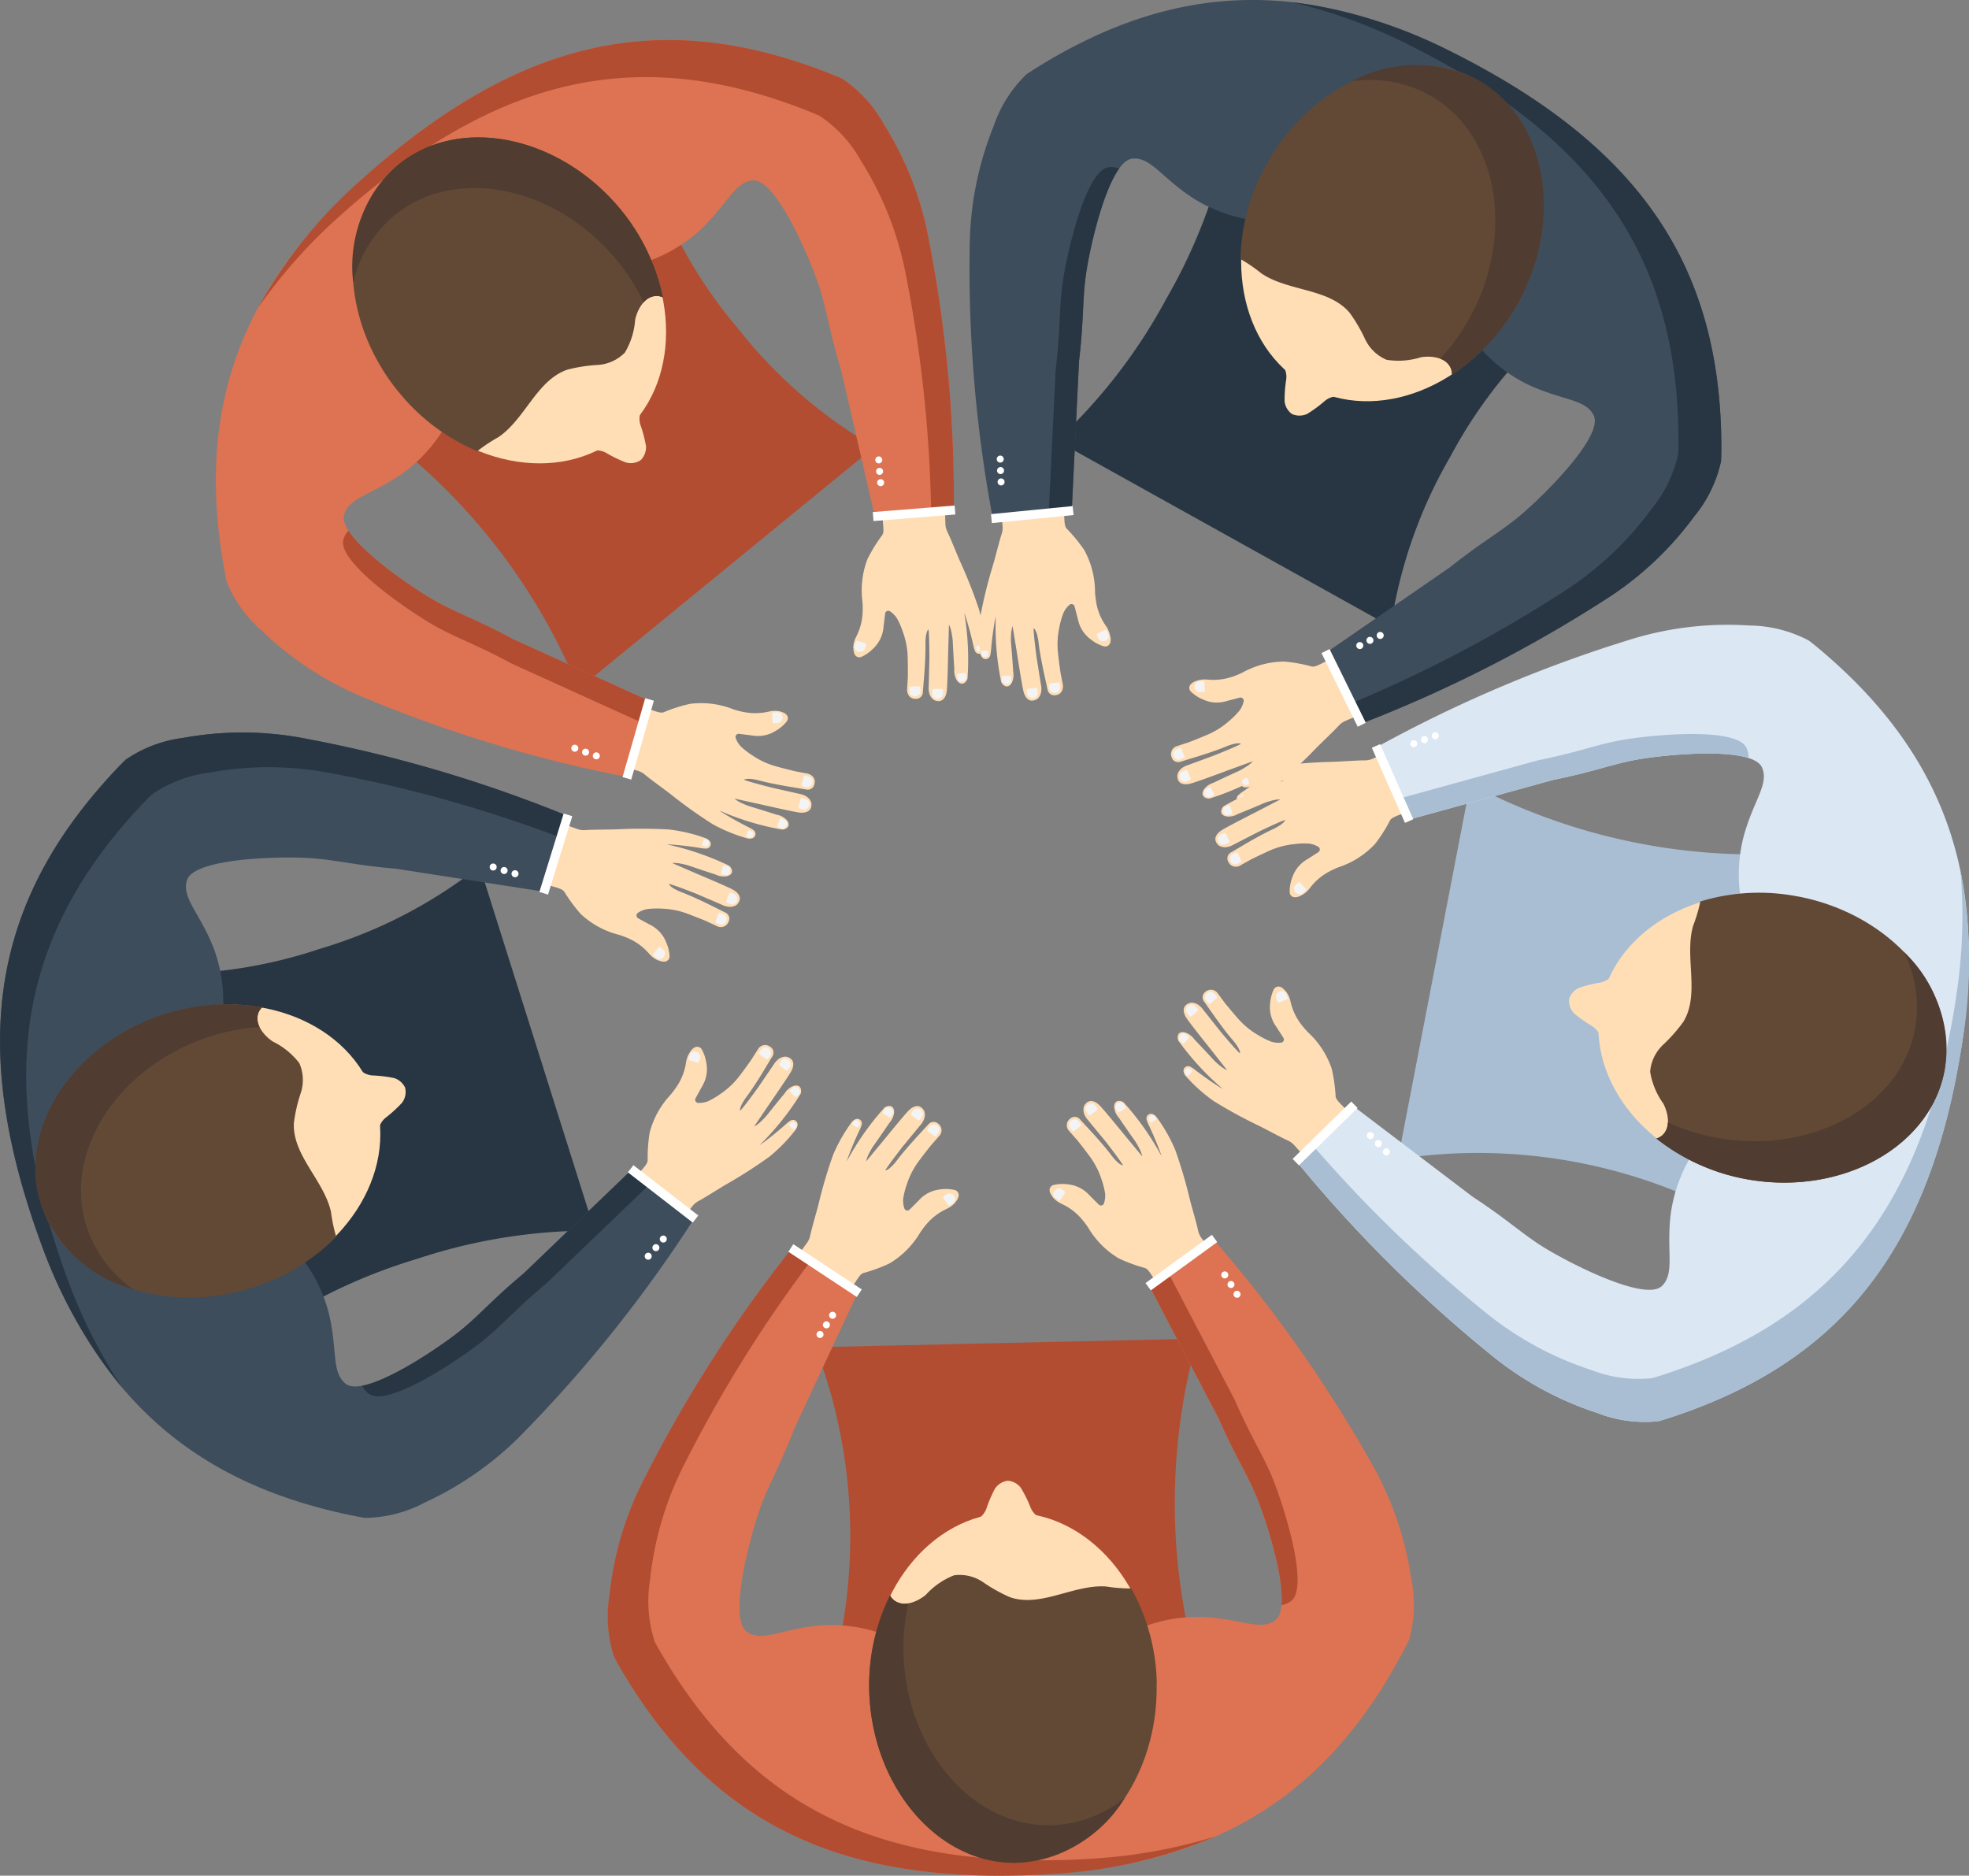 <svg id="Group_10326" data-name="Group 10326" xmlns="http://www.w3.org/2000/svg" xmlns:xlink="http://www.w3.org/1999/xlink" width="98.44" height="93.779" viewBox="0 0 98.44 93.779">
  <rect x="0" y="0" width="98.44" height="93.779" fill="#808080" stroke="none"/>
  <defs>
    <clipPath id="clip-path">
      <rect id="Rectangle_5516" data-name="Rectangle 5516" width="98.44" height="93.779" fill="none"/>
    </clipPath>
  </defs>
  <g id="Group_10325" data-name="Group 10325" clip-path="url(#clip-path)">
    <path id="Path_34003" data-name="Path 34003" d="M401.355,48.495l16.7,9.294a23.857,23.857,0,0,0-5.66,7.011,23.855,23.855,0,0,0-2.977,8.5l-16.7-9.294A27.471,27.471,0,0,0,398.2,56.9a27.47,27.47,0,0,0,3.158-8.4" transform="translate(-339.885 -41.971)" fill="#273642"/>
    <path id="Path_34004" data-name="Path 34004" d="M131.473,76.035l14.792-12.1a23.854,23.854,0,0,0,4.432,7.845,23.852,23.852,0,0,0,6.809,5.9l-14.792,12.1a30.353,30.353,0,0,0-11.241-13.746" transform="translate(-113.785 -55.336)" fill="#b24d32"/>
    <path id="Path_34005" data-name="Path 34005" d="M58.1,345.475l-5.75-18.223a23.857,23.857,0,0,0,8.929-1.208,23.853,23.853,0,0,0,8.005-4.136l5.75,18.223a27.468,27.468,0,0,0-8.867,1.406,27.467,27.467,0,0,0-8.067,3.938" transform="translate(-45.304 -278.601)" fill="#273642"/>
    <path id="Path_34006" data-name="Path 34006" d="M540.552,294.63l-3.616,18.763a26.444,26.444,0,0,0-17.436-3.361l3.616-18.763a30.352,30.352,0,0,0,17.436,3.361" transform="translate(-449.609 -252.083)" fill="#a9bed3"/>
    <path id="Path_34007" data-name="Path 34007" d="M322.523,515.229l-19.1.428a26.442,26.442,0,0,0-.4-17.752l19.1-.428a30.351,30.351,0,0,0,.4,17.753" transform="translate(-262.255 -430.549)" fill="#b24d32"/>
    <path id="Path_34008" data-name="Path 34008" d="M390.127,413.911a1.231,1.231,0,0,0,.436.345l.072.035a2.893,2.893,0,0,1,.931.706l.008.01a4.226,4.226,0,0,1,.342.448,4.37,4.37,0,0,0,1.53,1.54,7.841,7.841,0,0,0,1.253.466c.135.03.215.089.451.466l.188.274,2.682-1.595-.195-.294-.245-.335a.976.976,0,0,1-.167-.375c-.08-.382-.3-1.114-.412-1.556a23.916,23.916,0,0,0-.731-2.476,8.1,8.1,0,0,0-.945-1.655.485.485,0,0,0-.19-.135h0a.229.229,0,0,0-.3.256.425.425,0,0,0,.015.059,1.6,1.6,0,0,0,.065.17,16.276,16.276,0,0,1,.679,1.627l-.069-.118a13.808,13.808,0,0,0-1.827-2.57.4.4,0,0,0-.206-.079c-.114-.009-.267.03-.274.3a.9.9,0,0,0,.231.535l.034.047c.084.124.422.622.741,1.069a2.672,2.672,0,0,1,.212.352,1.676,1.676,0,0,1,.186.471l-.867-1.046s-1.088-1.34-1.276-1.514c0,0-.45-.48-.752.014,0,0-.188.322.2.751l.864,1.05s.737.942.87,1.191c0,0-.189.022-.608-.535-.321-.427-.911-1.075-.911-1.075l-.63-.685a.34.34,0,0,0-.5-.036.41.41,0,0,0-.053.605l.414.468s.331.413.622.807a3.993,3.993,0,0,1,.588,1.148,3.794,3.794,0,0,1,.184.724,1.215,1.215,0,0,1-.067.5.16.16,0,0,1-.256.039l-.472-.473a1.644,1.644,0,0,0-1.062-.535,1.94,1.94,0,0,0-.731.032.272.272,0,0,0-.14.1c-.063.084-.1.239.1.488" transform="translate(-337.515 -354.082)" fill="#ffdeb6"/>
    <path id="Path_34009" data-name="Path 34009" d="M427.182,414.683l-.223.13a.039.039,0,0,1-.054-.015l-.068-.123a.154.154,0,0,1,.064-.187.183.183,0,0,1,.2-.005.306.306,0,0,1,.076.108l.023.039a.039.039,0,0,1-.014.054" transform="translate(-369.404 -358.697)" fill="#f4f4f4"/>
    <path id="Path_34010" data-name="Path 34010" d="M414.958,410l-.3.177a.053.053,0,0,1-.074-.02l-.094-.168a.211.211,0,0,1,.088-.256.25.25,0,0,1,.267-.008.417.417,0,0,1,.1.148l.031.053a.054.054,0,0,1-.019.074" transform="translate(-358.712 -354.57)" fill="#f4f4f4"/>
    <path id="Path_34011" data-name="Path 34011" d="M403.965,410.434l-.33.246a.063.063,0,0,1-.089-.014l-.131-.183a.246.246,0,0,1,.068-.309.293.293,0,0,1,.309-.045.489.489,0,0,1,.141.158l.043.058a.063.063,0,0,1-.013.088" transform="translate(-349.119 -354.93)" fill="#f4f4f4"/>
    <path id="Path_34012" data-name="Path 34012" d="M397.83,416.309l-.334.25a.064.064,0,0,1-.09-.014l-.133-.185a.249.249,0,0,1,.069-.313.3.3,0,0,1,.313-.045.5.5,0,0,1,.142.16l.044.058a.064.064,0,0,1-.013.089" transform="translate(-343.803 -360.01)" fill="#f4f4f4"/>
    <path id="Path_34013" data-name="Path 34013" d="M391.985,441.851l-.235.344a.063.063,0,0,1-.089.016l-.186-.133a.249.249,0,0,1-.036-.318.3.3,0,0,1,.282-.144.5.5,0,0,1,.186.106l.06.041a.063.063,0,0,1,.017.089" transform="translate(-338.744 -382.202)" fill="#f4f4f4"/>
    <path id="Path_34014" data-name="Path 34014" d="M358.383,523.657l-.022-.006.008-.008.015.014" transform="translate(-310.149 -453.195)" fill="#3e3c3b"/>
    <path id="Path_34015" data-name="Path 34015" d="M266.122,478.421a16.428,16.428,0,0,0-1.84-5.487,67.513,67.513,0,0,0-7.919-11.3c-1.132.025-3.319,2.211-3.319,2.211l3.46,6.617c.789,1.805,1.3,2.557,1.815,3.728.534,1.225,1.985,5.641,1,6.352-.751.539-1.764-.1-3.643-.175a7.607,7.607,0,0,0-4.315,1.191,2.252,2.252,0,0,0-1.026,1.54c-1.024,6.156-3.812,3.569-4.084,3.3-.259.281-2.929,2.991-4.227-3.114a2.252,2.252,0,0,0-1.094-1.493,7.608,7.608,0,0,0-4.364-1c-1.873.163-2.857.843-3.631.338-1.021-.666.231-5.142.71-6.39.458-1.192.939-1.967,1.646-3.806l3.16-6.766s-2.283-2.086-3.414-2.06a67.515,67.515,0,0,0-7.4,11.647,16.427,16.427,0,0,0-1.592,5.564,6.505,6.505,0,0,0,.242,3.063s.126.245.377.668c4.154,7.025,9.825,10.039,17.984,10.243q.857.021,1.762,0t1.761-.077c8.141-.57,13.672-3.835,17.507-11.038.232-.435.347-.685.347-.685a6.505,6.505,0,0,0,.1-3.071" transform="translate(-195.572 -399.525)" fill="#dd7352"/>
    <path id="Path_34016" data-name="Path 34016" d="M434.263,488.67a1.1,1.1,0,0,1-.467.193c.146-1.516-.887-4.6-1.319-5.587-.51-1.171-1.026-1.923-1.815-3.728l-3.46-6.617s.365-.365.874-.8l3.376,6.458c.789,1.805,1.3,2.558,1.815,3.728.534,1.225,1.985,5.641,1,6.352" transform="translate(-369.729 -408.614)" fill="#b24d32"/>
    <path id="Path_34017" data-name="Path 34017" d="M256.375,494.4a24.134,24.134,0,0,1-8.212,1.89q-.785.055-1.613.074l-.147,0q-.905.024-1.762,0c-8.159-.2-13.83-3.218-17.984-10.243-.251-.424-.377-.668-.377-.668a6.5,6.5,0,0,1-.242-3.063,16.426,16.426,0,0,1,1.592-5.564,67.513,67.513,0,0,1,7.4-11.647,2.515,2.515,0,0,1,1.14.38,67.075,67.075,0,0,0-6.511,10.5,16.426,16.426,0,0,0-1.592,5.564,6.505,6.505,0,0,0,.242,3.063s.126.245.377.668c4.154,7.025,9.825,10.039,17.984,10.243q.857.021,1.762,0l.147,0q.828-.018,1.613-.074a26.358,26.358,0,0,0,6.178-1.118" transform="translate(-195.572 -402.598)" fill="#b24d32"/>
    <path id="Path_34018" data-name="Path 34018" d="M337.563,570.678c.108,4.8-3.005,8.765-6.952,8.854s-7.235-3.732-7.342-8.534,3.005-8.766,6.953-8.854,7.234,3.732,7.342,8.534" transform="translate(-279.776 -486.516)" fill="#ffdeb6"/>
    <path id="Path_34019" data-name="Path 34019" d="M337.383,590.63c.108,4.812-3.029,8.882-6.985,8.971s-7.272-3.837-7.38-8.649a10.2,10.2,0,0,1,1.038-4.716.93.93,0,0,0,.2.239c.456.36,1.138.1,1.587-.267a3.747,3.747,0,0,1,1.417-.98,2.08,2.08,0,0,1,1.455.349,7.88,7.88,0,0,0,1.335.746c1.539.533,3.171-.64,4.8-.536a7.982,7.982,0,0,0,1.235.1l.029,0a10.063,10.063,0,0,1,1.277,4.748" transform="translate(-279.559 -506.469)" fill="#614935"/>
    <path id="Path_34020" data-name="Path 34020" d="M335.792,603.039a6.735,6.735,0,0,1-5.4,3.243c-3.956.089-7.272-3.837-7.38-8.649a10.2,10.2,0,0,1,1.038-4.716.933.933,0,0,0,.2.239.884.884,0,0,0,.718.156,10.2,10.2,0,0,0-.242,2.445c.108,4.812,3.424,8.738,7.38,8.649a6.165,6.165,0,0,0,3.685-1.367" transform="translate(-279.558 -513.149)" fill="#503c31"/>
    <path id="Path_34021" data-name="Path 34021" d="M364.793,552.2a1.009,1.009,0,0,1-.763-.6,6.56,6.56,0,0,0-.486-.989.894.894,0,0,0-.649-.36v0h-.023a.922.922,0,0,0-.623.389,6.516,6.516,0,0,0-.433,1.009,1.008,1.008,0,0,1-.735.634l1.856-.044c.628-.014,1.256-.028,1.856-.039" transform="translate(-312.503 -476.218)" fill="#ffdeb6"/>
    <path id="Path_34022" data-name="Path 34022" d="M304.5,415.782a1.231,1.231,0,0,1-.436.345l-.072.035a2.893,2.893,0,0,0-.931.706l-.008.01a4.23,4.23,0,0,0-.342.448,4.371,4.371,0,0,1-1.53,1.54,7.854,7.854,0,0,1-1.253.466c-.135.03-.215.089-.451.466l-.187.274-2.682-1.594.195-.294.245-.335a.977.977,0,0,0,.167-.375c.08-.382.3-1.114.412-1.556a23.915,23.915,0,0,1,.731-2.476,8.1,8.1,0,0,1,.945-1.655.486.486,0,0,1,.19-.135h0a.229.229,0,0,1,.3.256.423.423,0,0,1-.015.059,1.6,1.6,0,0,1-.065.17,16.282,16.282,0,0,0-.679,1.627l.07-.118a13.8,13.8,0,0,1,1.827-2.57.4.4,0,0,1,.206-.079c.114-.009.267.03.274.3a.9.9,0,0,1-.231.535c-.012.015-.023.031-.034.047-.084.124-.422.622-.741,1.069a2.667,2.667,0,0,0-.212.351,1.677,1.677,0,0,0-.186.471l.867-1.046s1.088-1.34,1.276-1.514c0,0,.45-.48.752.014,0,0,.188.322-.2.751l-.864,1.05s-.737.942-.87,1.191c0,0,.189.022.608-.535.321-.427.911-1.075.911-1.075l.63-.685a.34.34,0,0,1,.5-.036.41.41,0,0,1,.053.605l-.414.468s-.331.413-.622.807a3.994,3.994,0,0,0-.588,1.148,3.79,3.79,0,0,0-.184.724,1.215,1.215,0,0,0,.067.5.16.16,0,0,0,.255.039l.472-.473a1.644,1.644,0,0,1,1.062-.535,1.94,1.94,0,0,1,.731.032.272.272,0,0,1,.14.1c.063.084.1.239-.1.488" transform="translate(-256.708 -355.701)" fill="#ffdeb6"/>
    <rect id="Rectangle_5506" data-name="Rectangle 5506" width="0.451" height="4.103" transform="matrix(0.551, -0.834, 0.834, 0.551, 39.414, 62.583)" fill="#fff"/>
    <rect id="Rectangle_5507" data-name="Rectangle 5507" width="4.103" height="0.451" transform="matrix(0.809, -0.588, 0.588, 0.809, 57.27, 64.149)" fill="#fff"/>
    <path id="Path_34023" data-name="Path 34023" d="M308.294,487.5a.175.175,0,1,1-.2.145.175.175,0,0,1,.2-.145" transform="translate(-266.643 -421.914)" fill="#fff"/>
    <path id="Path_34024" data-name="Path 34024" d="M306.015,491.058a.175.175,0,1,1-.2.145.175.175,0,0,1,.2-.145" transform="translate(-264.671 -424.992)" fill="#fff"/>
    <path id="Path_34025" data-name="Path 34025" d="M303.631,494.6a.175.175,0,1,1-.2.145.175.175,0,0,1,.2-.145" transform="translate(-262.607 -428.055)" fill="#fff"/>
    <path id="Path_34026" data-name="Path 34026" d="M453.872,472.6a.175.175,0,1,1,.05.242.175.175,0,0,1-.05-.242" transform="translate(-392.786 -408.954)" fill="#fff"/>
    <path id="Path_34027" data-name="Path 34027" d="M456.182,476.141a.175.175,0,1,1,.05.242.175.175,0,0,1-.05-.242" transform="translate(-394.786 -412.016)" fill="#fff"/>
    <path id="Path_34028" data-name="Path 34028" d="M458.433,479.767a.175.175,0,1,1,.05.242.175.175,0,0,1-.05-.242" transform="translate(-396.734 -415.154)" fill="#fff"/>
    <path id="Path_34029" data-name="Path 34029" d="M316.759,416.554l.223.13a.039.039,0,0,0,.054-.015l.068-.123a.154.154,0,0,0-.065-.187.183.183,0,0,0-.2-.006.306.306,0,0,0-.076.108l-.023.039a.039.039,0,0,0,.014.054" transform="translate(-274.127 -360.316)" fill="#f4f4f4"/>
    <path id="Path_34030" data-name="Path 34030" d="M328.1,411.869l.3.177a.053.053,0,0,0,.074-.02l.094-.168a.211.211,0,0,0-.088-.256.25.25,0,0,0-.267-.008.416.416,0,0,0-.1.148l-.031.053a.054.054,0,0,0,.019.074" transform="translate(-283.937 -356.19)" fill="#f4f4f4"/>
    <path id="Path_34031" data-name="Path 34031" d="M338.516,412.305l.33.246a.063.063,0,0,0,.089-.014l.131-.183a.246.246,0,0,0-.068-.309.293.293,0,0,0-.309-.045.49.49,0,0,0-.141.158l-.043.058a.063.063,0,0,0,.012.088" transform="translate(-292.952 -356.549)" fill="#f4f4f4"/>
    <path id="Path_34032" data-name="Path 34032" d="M344.6,418.18l.334.25a.064.064,0,0,0,.09-.014l.133-.185a.249.249,0,0,0-.069-.313.3.3,0,0,0-.313-.045.5.5,0,0,0-.142.16l-.044.058a.063.063,0,0,0,.013.089" transform="translate(-298.218 -361.63)" fill="#f4f4f4"/>
    <path id="Path_34033" data-name="Path 34033" d="M350.533,443.721l.235.344a.064.064,0,0,0,.089.016l.186-.133a.249.249,0,0,0,.035-.318.3.3,0,0,0-.282-.144.5.5,0,0,0-.186.106l-.06.041a.064.064,0,0,0-.017.089" transform="translate(-303.365 -383.82)" fill="#f4f4f4"/>
    <path id="Path_34034" data-name="Path 34034" d="M239.335,261.519a1.23,1.23,0,0,0-.556,0l-.078.017a2.894,2.894,0,0,1-1.168.016l-.013,0a4.216,4.216,0,0,1-.545-.143,4.373,4.373,0,0,0-2.154-.272,7.857,7.857,0,0,0-1.275.4c-.125.059-.224.062-.643-.09l-.316-.1-1.133,2.908.335.112.4.113a.977.977,0,0,1,.363.193c.3.252.922.693,1.282.973a23.932,23.932,0,0,0,2.1,1.5,8.1,8.1,0,0,0,1.763.723.489.489,0,0,0,.233-.011h0a.229.229,0,0,0,.081-.388.449.449,0,0,0-.048-.037,1.584,1.584,0,0,0-.156-.094,16.255,16.255,0,0,1-1.536-.864l.127.05a13.8,13.8,0,0,0,3.021.9.4.4,0,0,0,.211-.064c.095-.063.192-.188.032-.4a.9.9,0,0,0-.512-.279l-.056-.017c-.143-.046-.716-.23-1.242-.387a2.652,2.652,0,0,1-.383-.146,1.675,1.675,0,0,1-.437-.257l1.327.291s1.682.386,1.937.408c0,0,.65.1.584-.474,0,0-.05-.37-.622-.467l-1.327-.3s-1.16-.288-1.419-.4c0,0,.135-.134.808.048.516.139,1.38.286,1.38.286l.918.152a.34.34,0,0,0,.42-.282s.116-.364-.331-.509l-.614-.114s-.515-.122-.986-.253a3.993,3.993,0,0,1-1.17-.543,3.794,3.794,0,0,1-.591-.458,1.213,1.213,0,0,1-.255-.434.16.16,0,0,1,.178-.188l.663.082a1.643,1.643,0,0,0,1.166-.233,1.94,1.94,0,0,0,.557-.475.272.272,0,0,0,.051-.162c0-.1-.067-.25-.376-.326" transform="translate(-200.317 -225.948)" fill="#ffdeb6"/>
    <path id="Path_34035" data-name="Path 34035" d="M277.332,308.85l.1-.239a.039.039,0,0,1,.052-.022l.13.055a.154.154,0,0,1,.064.187.184.184,0,0,1-.151.125.306.306,0,0,1-.127-.039l-.042-.017a.039.039,0,0,1-.022-.051" transform="translate(-240.019 -267.071)" fill="#f4f4f4"/>
    <path id="Path_34036" data-name="Path 34036" d="M288.852,304.487l.131-.327a.054.054,0,0,1,.071-.029l.177.075a.211.211,0,0,1,.088.256.251.251,0,0,1-.206.171.419.419,0,0,1-.173-.053l-.057-.023a.054.054,0,0,1-.03-.07" transform="translate(-249.988 -263.212)" fill="#f4f4f4"/>
    <path id="Path_34037" data-name="Path 34037" d="M296.717,297.1l.108-.4a.063.063,0,0,1,.078-.044l.216.064a.246.246,0,0,1,.136.285.293.293,0,0,1-.216.226.489.489,0,0,1-.208-.038l-.07-.019a.063.063,0,0,1-.044-.077" transform="translate(-256.796 -256.75)" fill="#f4f4f4"/>
    <path id="Path_34038" data-name="Path 34038" d="M297.879,288.669l.109-.4a.063.063,0,0,1,.079-.044l.219.064a.249.249,0,0,1,.138.289.3.3,0,0,1-.219.229.5.5,0,0,1-.211-.039l-.071-.019a.063.063,0,0,1-.045-.078" transform="translate(-257.803 -249.444)" fill="#f4f4f4"/>
    <path id="Path_34039" data-name="Path 34039" d="M286.994,265.159l-.026-.416a.063.063,0,0,1,.061-.067l.228-.01a.249.249,0,0,1,.224.229.3.3,0,0,1-.134.287.494.494,0,0,1-.212.031l-.073,0a.063.063,0,0,1-.068-.059" transform="translate(-248.361 -229.059)" fill="#f4f4f4"/>
    <path id="Path_34040" data-name="Path 34040" d="M267.024,182.025l.021-.009v.011l-.02,0" transform="translate(-231.1 -157.529)" fill="#3e3c3b"/>
    <path id="Path_34041" data-name="Path 34041" d="M82.565,44.461a16.425,16.425,0,0,0,4.827,3.192,67.509,67.509,0,0,0,13.2,4.034c.876-.717,1.254-3.786,1.254-3.786l-6.8-3.085c-1.733-.937-2.6-1.213-3.725-1.821-1.175-.637-5.037-3.223-4.695-4.393.26-.887,1.45-1.01,2.978-2.1a7.608,7.608,0,0,0,2.668-3.6,2.252,2.252,0,0,0-.14-1.845c-2.983-5.482.807-5.159,1.187-5.114h0c.031-.381.467-4.16,5.248-.148a2.252,2.252,0,0,0,1.781.5,7.608,7.608,0,0,0,4.053-1.9c1.376-1.281,1.733-2.423,2.654-2.5,1.214-.1,2.983,4.195,3.374,5.473.373,1.221.471,2.128,1.045,4.012l1.674,7.277s3.083.239,3.959-.478a67.52,67.52,0,0,0-1.334-13.737,16.426,16.426,0,0,0-2.17-5.365,6.505,6.505,0,0,0-2.076-2.265s-.25-.115-.709-.294c-7.6-2.98-13.923-1.863-20.478,3q-.688.511-1.388,1.086t-1.34,1.144c-6.065,5.461-8.415,11.438-7,19.476.085.485.148.753.148.753a6.505,6.505,0,0,0,1.808,2.484" transform="translate(-69.421 -12.874)" fill="#dd7352"/>
    <path id="Path_34042" data-name="Path 34042" d="M127.506,197.635a1.1,1.1,0,0,1,.25-.44c.819,1.285,3.528,3.076,4.478,3.591,1.123.608,1.992.884,3.725,1.821l6.8,3.085s-.063.512-.2,1.167l-6.636-3.011c-1.733-.937-2.6-1.213-3.725-1.821-1.175-.637-5.037-3.224-4.695-4.393" transform="translate(-110.334 -170.666)" fill="#b24d32"/>
    <path id="Path_34043" data-name="Path 34043" d="M95.765,28.291a24.136,24.136,0,0,1,5.308-6.545q.585-.527,1.226-1.052l.114-.093q.7-.576,1.388-1.086c6.556-4.861,12.881-5.977,20.478-3,.459.18.709.294.709.294a6.505,6.505,0,0,1,2.076,2.265,16.426,16.426,0,0,1,2.17,5.365,67.515,67.515,0,0,1,1.334,13.737,2.518,2.518,0,0,1-1.132.4,67.085,67.085,0,0,0-1.33-12.279,16.433,16.433,0,0,0-2.17-5.365,6.505,6.505,0,0,0-2.076-2.265s-.25-.115-.709-.294c-7.6-2.98-13.923-1.863-20.478,3q-.688.511-1.388,1.086l-.114.093q-.641.524-1.226,1.052a26.356,26.356,0,0,0-4.18,4.684" transform="translate(-82.881 -12.874)" fill="#b24d32"/>
    <path id="Path_34044" data-name="Path 34044" d="M133.758,64.235c-3.04-3.718-3.027-8.758.029-11.257s8-1.512,11.039,2.206,3.027,8.758-.029,11.257-8,1.512-11.039-2.206" transform="translate(-113.797 -44.655)" fill="#ffdeb6"/>
    <path id="Path_34045" data-name="Path 34045" d="M133.366,63.791c-3.047-3.726-3.081-8.865-.017-11.37s8.093-1.453,11.14,2.273a10.205,10.205,0,0,1,2.085,4.356.934.934,0,0,0-.3-.068c-.581,0-.959.62-1.086,1.187a3.748,3.748,0,0,1-.513,1.645,2.081,2.081,0,0,1-1.361.62,7.867,7.867,0,0,0-1.511.234c-1.541.528-2.1,2.456-3.45,3.375a7.968,7.968,0,0,0-1.033.683l-.021.02a10.063,10.063,0,0,1-3.93-2.956" transform="translate(-113.433 -44.188)" fill="#614935"/>
    <path id="Path_34046" data-name="Path 34046" d="M131.091,58.3a6.735,6.735,0,0,1,2.256-5.877c3.063-2.505,8.093-1.453,11.14,2.273a10.205,10.205,0,0,1,2.085,4.356.934.934,0,0,0-.3-.068.884.884,0,0,0-.662.319,10.205,10.205,0,0,0-1.314-2.076c-3.047-3.726-8.077-4.778-11.14-2.273a6.165,6.165,0,0,0-2.063,3.346" transform="translate(-113.432 -44.188)" fill="#503c31"/>
    <path id="Path_34047" data-name="Path 34047" d="M218.026,153.2a1.008,1.008,0,0,1,.971,0,6.561,6.561,0,0,0,.992.48.894.894,0,0,0,.733-.115h0l.008-.008.009-.007h0a.922.922,0,0,0,.252-.69,6.527,6.527,0,0,0-.28-1.062,1.009,1.009,0,0,1,.189-.952c-.464.381-.95.779-1.436,1.177s-.973.795-1.439,1.174" transform="translate(-188.694 -130.558)" fill="#ffdeb6"/>
    <path id="Path_34048" data-name="Path 34048" d="M317.08,195.971a1.231,1.231,0,0,1,.131-.541l.036-.072a2.9,2.9,0,0,0,.3-1.129v-.013a4.2,4.2,0,0,0-.006-.563,4.372,4.372,0,0,1,.258-2.156,7.841,7.841,0,0,1,.7-1.139c.088-.107.114-.2.068-.645l-.021-.331,3.1-.395.028.352.013.415a.976.976,0,0,0,.1.4c.172.351.449,1.062.634,1.48a23.918,23.918,0,0,1,.948,2.4,8.108,8.108,0,0,1,.274,1.886.487.487,0,0,1-.067.223v0a.229.229,0,0,1-.4-.015.451.451,0,0,1-.024-.056,1.647,1.647,0,0,1-.053-.174,16.217,16.217,0,0,0-.466-1.7s.007.049.018.136a13.808,13.808,0,0,1,.142,3.15.4.4,0,0,1-.114.189c-.084.077-.228.14-.4-.067a.9.9,0,0,1-.147-.564c0-.019,0-.039,0-.058-.01-.15-.05-.75-.074-1.3a2.645,2.645,0,0,0-.049-.408,1.674,1.674,0,0,0-.144-.486l-.039,1.358s-.033,1.726-.073,1.979c0,0-.06.655-.6.451,0,0-.346-.138-.3-.716l.034-1.359s0-1.2-.047-1.475c0,0-.162.1-.149.8.01.534-.056,1.408-.056,1.408l-.075.928a.34.34,0,0,1-.375.339s-.382.025-.414-.444l.038-.623s.007-.529-.007-1.018a3.989,3.989,0,0,0-.243-1.267,3.79,3.79,0,0,0-.3-.684,1.215,1.215,0,0,0-.36-.352.16.16,0,0,0-.225.127l-.081.664a1.644,1.644,0,0,1-.508,1.075,1.94,1.94,0,0,1-.6.425.272.272,0,0,1-.169.01c-.1-.027-.227-.126-.225-.444" transform="translate(-274.422 -163.563)" fill="#ffdeb6"/>
    <rect id="Rectangle_5508" data-name="Rectangle 5508" width="4.103" height="0.451" transform="matrix(0.997, -0.08, 0.08, 0.997, 43.635, 25.602)" fill="#fff"/>
    <rect id="Rectangle_5509" data-name="Rectangle 5509" width="4.103" height="0.451" transform="matrix(0.276, -0.961, 0.961, 0.276, 31.124, 38.852)" fill="#fff"/>
    <path id="Path_34049" data-name="Path 34049" d="M326.217,178.405a.175.175,0,1,1,.068-.238.175.175,0,0,1-.068.238" transform="translate(-282.105 -154.12)" fill="#fff"/>
    <path id="Path_34050" data-name="Path 34050" d="M325.824,174.2a.175.175,0,1,1,.068-.238.175.175,0,0,1-.068.238" transform="translate(-281.764 -150.48)" fill="#fff"/>
    <path id="Path_34051" data-name="Path 34051" d="M325.523,169.941a.175.175,0,1,1,.068-.238.175.175,0,0,1-.068.238" transform="translate(-281.504 -146.794)" fill="#fff"/>
    <path id="Path_34052" data-name="Path 34052" d="M220.658,279.757a.175.175,0,1,1-.189-.16.175.175,0,0,1,.189.16" transform="translate(-190.67 -241.981)" fill="#fff"/>
    <path id="Path_34053" data-name="Path 34053" d="M216.661,278.392a.175.175,0,1,1-.189-.16.175.175,0,0,1,.189.16" transform="translate(-187.21 -240.8)" fill="#fff"/>
    <path id="Path_34054" data-name="Path 34054" d="M212.655,276.92a.175.175,0,1,1-.189-.16.175.175,0,0,1,.189.16" transform="translate(-183.743 -239.526)" fill="#fff"/>
    <path id="Path_34055" data-name="Path 34055" d="M363.064,239.769l-.255.035a.039.039,0,0,0-.034.045l.022.139a.154.154,0,0,0,.166.108.183.183,0,0,0,.158-.116.306.306,0,0,0-.007-.132l-.006-.045a.039.039,0,0,0-.044-.034" transform="translate(-313.969 -207.511)" fill="#f4f4f4"/>
    <path id="Path_34056" data-name="Path 34056" d="M355.961,250.046l-.349.048a.053.053,0,0,0-.046.061l.03.19a.21.21,0,0,0,.227.147.25.25,0,0,0,.215-.159.416.416,0,0,0-.009-.181l-.008-.061a.054.054,0,0,0-.06-.046" transform="translate(-307.73 -216.406)" fill="#f4f4f4"/>
    <path id="Path_34057" data-name="Path 34057" d="M346.912,256.009l-.411.009a.063.063,0,0,0-.061.065l.009.225a.246.246,0,0,0,.244.2.293.293,0,0,0,.271-.155.489.489,0,0,0,.013-.211v-.072a.063.063,0,0,0-.064-.062" transform="translate(-299.832 -221.567)" fill="#f4f4f4"/>
    <path id="Path_34058" data-name="Path 34058" d="M338.443,255.1l-.417.009a.064.064,0,0,0-.062.066l.01.228a.249.249,0,0,0,.247.2.3.3,0,0,0,.275-.157.494.494,0,0,0,.013-.214v-.073a.064.064,0,0,0-.065-.063" transform="translate(-292.497 -220.785)" fill="#f4f4f4"/>
    <path id="Path_34059" data-name="Path 34059" d="M318.081,238.238l-.4-.126a.064.064,0,0,0-.08.043l-.064.219a.249.249,0,0,0,.168.273.3.3,0,0,0,.311-.06.5.5,0,0,0,.082-.2l.022-.07a.063.063,0,0,0-.041-.08" transform="translate(-274.817 -206.075)" fill="#f4f4f4"/>
    <path id="Path_34060" data-name="Path 34060" d="M370.362,195.861a1.231,1.231,0,0,0-.2-.518l-.045-.066a2.893,2.893,0,0,1-.446-1.08l0-.013a4.237,4.237,0,0,1-.068-.559,4.372,4.372,0,0,0-.541-2.1,7.849,7.849,0,0,0-.845-1.036c-.1-.095-.14-.186-.153-.631l-.023-.331-3.121.019.019.353.042.413a.978.978,0,0,1-.045.408c-.124.37-.3,1.112-.432,1.551a23.906,23.906,0,0,0-.622,2.506,8.106,8.106,0,0,0-.022,1.906.487.487,0,0,0,.1.213v0a.229.229,0,0,0,.391-.067.45.45,0,0,0,.017-.058,1.6,1.6,0,0,0,.03-.18,16.31,16.31,0,0,1,.237-1.747s0,.05,0,.137a13.807,13.807,0,0,0,.276,3.141.4.4,0,0,0,.138.173c.094.065.245.109.388-.12a.9.9,0,0,0,.071-.578c0-.019,0-.038,0-.058-.01-.15-.05-.75-.1-1.3a2.668,2.668,0,0,1-.005-.41,1.673,1.673,0,0,1,.078-.5l.218,1.34s.261,1.706.335,1.952c0,0,.146.642.656.368,0,0,.325-.183.205-.75l-.214-1.343s-.159-1.185-.148-1.468c0,0,.174.077.253.769.061.531.243,1.388.243,1.388l.2.91a.34.34,0,0,0,.417.286s.382-.026.352-.5l-.12-.613s-.077-.523-.128-1.01a3.989,3.989,0,0,1,.074-1.288,3.79,3.79,0,0,1,.208-.718,1.213,1.213,0,0,1,.31-.4.16.16,0,0,1,.24.1l.168.647a1.644,1.644,0,0,0,.646,1,1.943,1.943,0,0,0,.647.343.272.272,0,0,0,.169-.012c.1-.041.208-.154.164-.47" transform="translate(-314.857 -164.027)" fill="#ffdeb6"/>
    <path id="Path_34061" data-name="Path 34061" d="M364.734,241.845h.258a.039.039,0,0,1,.039.04l0,.141a.154.154,0,0,1-.15.129.184.184,0,0,1-.172-.094.306.306,0,0,1-.011-.132v-.045a.039.039,0,0,1,.039-.039" transform="translate(-315.63 -209.309)" fill="#f4f4f4"/>
    <path id="Path_34062" data-name="Path 34062" d="M372.363,251.182h.352a.054.054,0,0,1,.054.055l0,.192a.211.211,0,0,1-.206.176.251.251,0,0,1-.234-.129.418.418,0,0,1-.015-.18v-.062a.054.054,0,0,1,.054-.054" transform="translate(-322.219 -217.39)" fill="#f4f4f4"/>
    <path id="Path_34063" data-name="Path 34063" d="M381.628,255.661l.409-.046a.063.063,0,0,1,.069.057l.02.224a.246.246,0,0,1-.215.232.293.293,0,0,1-.29-.118.488.488,0,0,1-.041-.208l-.008-.072a.063.063,0,0,1,.055-.07" transform="translate(-330.238 -221.226)" fill="#f4f4f4"/>
    <path id="Path_34064" data-name="Path 34064" d="M389.86,253.645l.414-.046a.063.063,0,0,1,.07.057l.021.227a.249.249,0,0,1-.218.235.3.3,0,0,1-.293-.12.5.5,0,0,1-.042-.21l-.008-.073a.063.063,0,0,1,.056-.07" transform="translate(-337.362 -219.48)" fill="#f4f4f4"/>
    <path id="Path_34065" data-name="Path 34065" d="M407.626,234.23l.377-.178a.064.064,0,0,1,.085.032l.093.208a.249.249,0,0,1-.13.293.3.3,0,0,1-.316-.019.5.5,0,0,1-.107-.186l-.031-.066a.063.063,0,0,1,.03-.085" transform="translate(-352.755 -202.559)" fill="#f4f4f4"/>
    <path id="Path_34066" data-name="Path 34066" d="M480.621,184.909l.016.017-.01,0c0-.006,0-.012-.006-.02" transform="translate(-415.961 -160.033)" fill="#3e3c3b"/>
    <path id="Path_34067" data-name="Path 34067" d="M361.411,6.313a16.428,16.428,0,0,0-1.188,5.664,67.519,67.519,0,0,0,1.113,13.757c.989.551,3.981-.229,3.981-.229l.363-7.459c.232-1.957.168-2.866.32-4.134.159-1.327,1.141-5.87,2.354-5.983.921-.085,1.473.976,3.054,1.993a7.608,7.608,0,0,0,4.325,1.155,2.252,2.252,0,0,0,1.664-.81c4-4.793,5.093-1.15,5.192-.781.366-.111,4.04-1.1,2.072,4.824a2.253,2.253,0,0,0,.188,1.841,7.608,7.608,0,0,0,3.261,3.067c1.7.807,2.891.718,3.3,1.545.544,1.09-2.8,4.319-3.845,5.153-1,.8-1.8,1.222-3.345,2.451l-6.148,4.238s.914,2.954,1.9,3.5a67.513,67.513,0,0,0,12.279-6.3,16.426,16.426,0,0,0,4.188-3.994,6.5,6.5,0,0,0,1.34-2.765s.015-.275.013-.768c-.03-8.161-3.4-13.63-10.332-17.933q-.728-.452-1.521-.89t-1.558-.824C377.074-.991,370.652-.973,363.7,3.3c-.42.258-.646.415-.646.415a6.5,6.5,0,0,0-1.644,2.6" transform="translate(-311.736 0)" fill="#3d4d5c"/>
    <path id="Path_34068" data-name="Path 34068" d="M392.7,62.079a1.1,1.1,0,0,1,.5.07c-.893,1.235-1.559,4.413-1.688,5.486-.152,1.268-.088,2.178-.32,4.134l-.363,7.459s-.5.13-1.158.246l.354-7.279c.232-1.957.168-2.866.32-4.134.159-1.327,1.141-5.87,2.354-5.983" transform="translate(-337.245 -53.723)" fill="#273642"/>
    <path id="Path_34069" data-name="Path 34069" d="M480.253.834a24.137,24.137,0,0,1,8.04,2.523q.705.35,1.429.752l.128.072q.793.437,1.521.89c6.934,4.3,10.3,9.772,10.332,17.933,0,.493-.013.768-.013.768a6.506,6.506,0,0,1-1.34,2.765,16.428,16.428,0,0,1-4.188,3.994,67.517,67.517,0,0,1-12.279,6.3,2.514,2.514,0,0,1-.791-.9,67.088,67.088,0,0,0,10.925-5.761,16.43,16.43,0,0,0,4.188-3.994,6.505,6.505,0,0,0,1.34-2.765s.015-.275.013-.768c-.03-8.161-3.4-13.629-10.332-17.933q-.728-.452-1.521-.89l-.129-.072q-.723-.4-1.429-.752a26.352,26.352,0,0,0-5.895-2.16" transform="translate(-415.643 -0.722)" fill="#273642"/>
    <path id="Path_34070" data-name="Path 34070" d="M462.525,29.742c2.336-4.2,7.026-6.041,10.476-4.121s4.353,6.879,2.017,11.075-7.026,6.041-10.476,4.121-4.353-6.879-2.017-11.075" transform="translate(-399.176 -21.516)" fill="#ffdeb6"/>
    <path id="Path_34071" data-name="Path 34071" d="M462.274,29.141c2.341-4.206,7.106-6.13,10.563-4.206s4.333,6.988,1.992,11.194a10.205,10.205,0,0,1-3.281,3.543.935.935,0,0,0-.048-.306c-.211-.542-.93-.663-1.5-.573a3.745,3.745,0,0,1-1.718.129,2.081,2.081,0,0,1-1.079-1.037,7.863,7.863,0,0,0-.774-1.319c-1.058-1.239-3.059-1.052-4.409-1.964A7.985,7.985,0,0,0,461,33.9l-.026-.012a10.063,10.063,0,0,1,1.3-4.742" transform="translate(-398.957 -20.933)" fill="#614935"/>
    <path id="Path_34072" data-name="Path 34072" d="M502.366,25a6.735,6.735,0,0,1,6.295-.068c3.457,1.925,4.332,6.988,1.991,11.194a10.2,10.2,0,0,1-3.281,3.543.936.936,0,0,0-.048-.306.884.884,0,0,0-.54-.5,10.205,10.205,0,0,0,1.446-1.986c2.341-4.206,1.466-9.27-1.991-11.194a6.165,6.165,0,0,0-3.87-.685" transform="translate(-434.781 -20.932)" fill="#503c31"/>
    <path id="Path_34073" data-name="Path 34073" d="M475.354,134.29a1.009,1.009,0,0,1,.354.9,6.566,6.566,0,0,0-.081,1.1.894.894,0,0,0,.378.639h0l.01,0,.01.006h0a.921.921,0,0,0,.734-.02,6.527,6.527,0,0,0,.884-.652,1.009,1.009,0,0,1,.955-.175c-.525-.291-1.074-.6-1.623-.9s-1.1-.611-1.621-.9" transform="translate(-411.403 -116.223)" fill="#ffdeb6"/>
    <path id="Path_34074" data-name="Path 34074" d="M436.378,246.26a1.231,1.231,0,0,1,.551-.077l.08.007a2.894,2.894,0,0,0,1.16-.138l.012,0a4.238,4.238,0,0,0,.521-.213,4.373,4.373,0,0,1,2.1-.555,7.855,7.855,0,0,1,1.317.232c.132.042.231.032.625-.174l.3-.142,1.508,2.732-.317.155-.381.165a.976.976,0,0,0-.334.239c-.263.289-.822.809-1.142,1.134a23.9,23.9,0,0,1-1.883,1.766,8.105,8.105,0,0,1-1.652.95.488.488,0,0,1-.233.02h0a.229.229,0,0,1-.132-.374.428.428,0,0,1,.043-.043,1.615,1.615,0,0,1,.142-.114,16.258,16.258,0,0,0,1.408-1.06l-.12.067a13.8,13.8,0,0,1-2.876,1.293.4.4,0,0,1-.218-.036c-.1-.05-.215-.16-.085-.4a.9.9,0,0,1,.47-.344l.053-.024c.135-.064.679-.323,1.18-.548a2.677,2.677,0,0,0,.361-.2,1.678,1.678,0,0,0,.4-.313l-1.276.464s-1.616.606-1.867.661c0,0-.631.186-.641-.393,0,0,0-.373.555-.545l1.276-.469s1.112-.44,1.353-.587c0,0-.152-.115-.795.154-.493.206-1.33.466-1.33.466l-.89.272a.34.34,0,0,1-.454-.224.41.41,0,0,1,.261-.549l.593-.194s.494-.189.944-.382a3.99,3.99,0,0,0,1.088-.693,3.8,3.8,0,0,0,.525-.532,1.215,1.215,0,0,0,.195-.464.16.16,0,0,0-.2-.163l-.647.17a1.644,1.644,0,0,1-1.186-.076,1.939,1.939,0,0,1-.615-.4.272.272,0,0,1-.072-.153c-.012-.1.033-.257.33-.373" transform="translate(-376.593 -212.208)" fill="#ffdeb6"/>
    <rect id="Rectangle_5510" data-name="Rectangle 5510" width="0.451" height="4.103" transform="translate(66.068 32.652) rotate(-26.176)" fill="#fff"/>
    <rect id="Rectangle_5511" data-name="Rectangle 5511" width="4.103" height="0.451" transform="matrix(0.995, -0.098, 0.098, 0.995, 49.545, 25.704)" fill="#fff"/>
    <path id="Path_34075" data-name="Path 34075" d="M504.091,238.918a.175.175,0,1,1,.246-.024.175.175,0,0,1-.246.024" transform="translate(-436.219 -206.507)" fill="#fff"/>
    <path id="Path_34076" data-name="Path 34076" d="M507.856,237a.175.175,0,1,1,.246-.024.175.175,0,0,1-.246.024" transform="translate(-439.477 -204.849)" fill="#fff"/>
    <path id="Path_34077" data-name="Path 34077" d="M511.7,235.155a.175.175,0,1,1,.246-.024.175.175,0,0,1-.246.024" transform="translate(-442.807 -203.25)" fill="#fff"/>
    <path id="Path_34078" data-name="Path 34078" d="M370.974,178.132a.175.175,0,1,1,.079-.235.175.175,0,0,1-.079.235" transform="translate(-320.847 -153.88)" fill="#fff"/>
    <path id="Path_34079" data-name="Path 34079" d="M370.771,173.913a.175.175,0,1,1,.079-.235.175.175,0,0,1-.079.235" transform="translate(-320.671 -150.229)" fill="#fff"/>
    <path id="Path_34080" data-name="Path 34080" d="M370.663,169.647a.175.175,0,1,1,.079-.234.175.175,0,0,1-.079.234" transform="translate(-320.578 -146.537)" fill="#fff"/>
    <path id="Path_34081" data-name="Path 34081" d="M460.763,295.606l-.126-.224a.039.039,0,0,0-.054-.015l-.121.072a.154.154,0,0,0-.039.194.184.184,0,0,0,.166.1.308.308,0,0,0,.121-.055l.039-.022a.039.039,0,0,0,.015-.054" transform="translate(-398.466 -255.625)" fill="#f4f4f4"/>
    <path id="Path_34082" data-name="Path 34082" d="M448,292.848l-.173-.307a.054.054,0,0,0-.074-.02l-.166.1a.21.21,0,0,0-.053.265.251.251,0,0,0,.227.142.419.419,0,0,0,.165-.075l.054-.03a.054.054,0,0,0,.021-.073" transform="translate(-387.305 -253.161)" fill="#f4f4f4"/>
    <path id="Path_34083" data-name="Path 34083" d="M438.849,286.558l-.16-.379a.063.063,0,0,0-.083-.033l-.206.092a.246.246,0,0,0-.1.3.293.293,0,0,0,.244.2.489.489,0,0,0,.2-.066l.067-.028a.063.063,0,0,0,.034-.082" transform="translate(-379.325 -247.645)" fill="#f4f4f4"/>
    <path id="Path_34084" data-name="Path 34084" d="M436.539,278.353l-.162-.384a.063.063,0,0,0-.084-.033l-.208.093a.249.249,0,0,0-.1.3.3.3,0,0,0,.247.2.493.493,0,0,0,.2-.066l.068-.028a.063.063,0,0,0,.034-.083" transform="translate(-377.319 -240.539)" fill="#f4f4f4"/>
    <path id="Path_34085" data-name="Path 34085" d="M444.424,253.577l-.029-.416a.063.063,0,0,0-.069-.059l-.227.021a.249.249,0,0,0-.192.257.3.3,0,0,0,.171.267.5.5,0,0,0,.214,0l.073,0a.063.063,0,0,0,.059-.068" transform="translate(-384.187 -219.051)" fill="#f4f4f4"/>
    <path id="Path_34086" data-name="Path 34086" d="M239.409,388.712a1.232,1.232,0,0,0-.21.515l-.013.079a2.894,2.894,0,0,1-.418,1.091l-.007.011a4.252,4.252,0,0,1-.334.453,4.37,4.37,0,0,0-1.051,1.9,7.84,7.84,0,0,0-.1,1.333c.008.138-.026.231-.322.564l-.211.257,2.281,2.13.228-.269.253-.329a.976.976,0,0,1,.313-.265c.344-.184.986-.6,1.379-.83a23.911,23.911,0,0,0,2.173-1.394,8.1,8.1,0,0,0,1.325-1.37.488.488,0,0,0,.076-.221v0a.229.229,0,0,0-.33-.219.423.423,0,0,0-.052.031,1.59,1.59,0,0,0-.145.11,16.282,16.282,0,0,1-1.372,1.106l.094-.1a13.818,13.818,0,0,0,1.957-2.472.4.4,0,0,0,.018-.22c-.023-.112-.1-.247-.364-.18a.9.9,0,0,0-.449.372l-.036.045c-.1.115-.479.579-.819,1.01a2.667,2.667,0,0,1-.278.3,1.672,1.672,0,0,1-.4.31l.762-1.124s.982-1.419,1.1-1.648c0,0,.335-.566-.224-.718,0,0-.362-.09-.664.4L242.8,390.5s-.7.971-.9,1.169c0,0-.074-.175.344-.733.32-.428.777-1.176.777-1.176l.481-.8a.34.34,0,0,0-.106-.495.41.41,0,0,0-.6.118l-.334.528s-.3.433-.6.822a3.992,3.992,0,0,1-.938.886,3.791,3.791,0,0,1-.644.379,1.213,1.213,0,0,1-.5.076.16.16,0,0,1-.109-.234l.323-.586a1.644,1.644,0,0,0,.216-1.169,1.942,1.942,0,0,0-.235-.693.272.272,0,0,0-.131-.107c-.1-.037-.257-.031-.442.229" transform="translate(-204.896 -336.134)" fill="#ffdeb6"/>
    <path id="Path_34087" data-name="Path 34087" d="M293.42,417.354l-.187-.178a.039.039,0,0,1,0-.056l.1-.1a.154.154,0,0,1,.2.01.183.183,0,0,1,.06.186.3.3,0,0,1-.083.1l-.031.033a.04.04,0,0,1-.056,0" transform="translate(-253.773 -360.89)" fill="#f4f4f4"/>
    <path id="Path_34088" data-name="Path 34088" d="M293.751,404.4l-.255-.243a.054.054,0,0,1,0-.077l.135-.137a.211.211,0,0,1,.27.013.25.25,0,0,1,.082.255.418.418,0,0,1-.113.141l-.042.045a.054.054,0,0,1-.076,0" transform="translate(-253.996 -349.567)" fill="#f4f4f4"/>
    <path id="Path_34089" data-name="Path 34089" d="M289.773,394.043l-.329-.248a.063.063,0,0,1-.012-.089l.139-.177a.246.246,0,0,1,.316-.021.293.293,0,0,1,.129.285.489.489,0,0,1-.113.179l-.043.058a.063.063,0,0,1-.088.013" transform="translate(-250.482 -340.529)" fill="#f4f4f4"/>
    <path id="Path_34090" data-name="Path 34090" d="M282.376,389.8l-.333-.251a.064.064,0,0,1-.012-.09l.141-.179a.249.249,0,0,1,.32-.021.3.3,0,0,1,.131.288.5.5,0,0,1-.114.182l-.044.059a.064.064,0,0,1-.089.013" transform="translate(-244.077 -336.851)" fill="#f4f4f4"/>
    <path id="Path_34091" data-name="Path 34091" d="M256.3,391.349l-.4-.13a.064.064,0,0,1-.04-.081l.076-.215a.249.249,0,0,1,.3-.123.3.3,0,0,1,.217.231.5.5,0,0,1-.05.208l-.022.07a.064.064,0,0,1-.08.041" transform="translate(-221.439 -338.217)" fill="#f4f4f4"/>
    <path id="Path_34092" data-name="Path 34092" d="M171.559,381.507c0-.008,0-.015,0-.023l.01,0-.009.018" transform="translate(-148.479 -330.162)" fill="#3e3c3b"/>
    <path id="Path_34093" data-name="Path 34093" d="M21.22,310.726a16.427,16.427,0,0,0,4.754-3.3,67.516,67.516,0,0,0,8.64-10.763c-.341-1.08-3.051-2.569-3.051-2.569l-5.387,5.171c-1.513,1.262-2.091,1.967-3.072,2.784-1.027.856-4.861,3.483-5.82,2.731-.728-.571-.4-1.721-.85-3.547a7.607,7.607,0,0,0-2.35-3.81,2.252,2.252,0,0,0-1.765-.554c-6.2.738-4.492-2.663-4.31-3h0c-.342-.171-3.69-1.977,1.808-4.929a2.252,2.252,0,0,0,1.128-1.467,7.607,7.607,0,0,0-.263-4.469c-.68-1.753-1.607-2.507-1.339-3.392.354-1.166,5-1.215,6.334-1.1,1.273.106,2.151.351,4.114.517l7.379,1.143s1.364-2.775,1.024-3.854a67.52,67.52,0,0,0-13.253-3.854,16.428,16.428,0,0,0-5.787.026,6.505,6.505,0,0,0-2.873,1.089s-.2.19-.536.549c-5.584,5.952-6.892,12.24-4.809,20.13q.219.829.494,1.692T2,297.618c2.823,7.657,7.5,12.056,15.492,13.724.482.1.754.142.754.142a6.5,6.5,0,0,0,2.978-.758" transform="translate(0 -235.596)" fill="#3d4d5c"/>
    <path id="Path_34094" data-name="Path 34094" d="M134.923,446.005a1.1,1.1,0,0,1-.316-.395c1.5-.284,4.165-2.136,5-2.828.981-.817,1.56-1.522,3.072-2.784l5.387-5.171s.453.248,1.011.616l-5.257,5.047c-1.513,1.262-2.091,1.967-3.072,2.784-1.027.856-4.861,3.483-5.82,2.731" transform="translate(-116.498 -376.328)" fill="#273642"/>
    <path id="Path_34095" data-name="Path 34095" d="M6.106,304.973A24.137,24.137,0,0,1,2,297.617q-.272-.739-.522-1.528l-.044-.141q-.276-.862-.494-1.692c-2.084-7.891-.775-14.179,4.809-20.13.337-.359.536-.549.536-.549a6.505,6.505,0,0,1,2.873-1.089,16.425,16.425,0,0,1,5.787-.026,67.52,67.52,0,0,1,13.253,3.854,2.517,2.517,0,0,1-.046,1.2,67.081,67.081,0,0,0-11.9-3.318,16.427,16.427,0,0,0-5.787.027,6.505,6.505,0,0,0-2.873,1.089s-.2.19-.536.549C1.47,281.815.162,288.1,2.246,295.994q.219.829.494,1.692l.044.141q.249.79.522,1.528a26.348,26.348,0,0,0,2.8,5.619" transform="translate(0 -235.596)" fill="#273642"/>
    <path id="Path_34096" data-name="Path 34096" d="M24.661,387.451c-4.58,1.445-9.256-.436-10.444-4.2s1.562-7.989,6.142-9.435,9.256.435,10.444,4.2-1.561,7.989-6.141,9.435" transform="translate(-12.065 -323.103)" fill="#ffdeb6"/>
    <path id="Path_34097" data-name="Path 34097" d="M23.995,387.368c-4.59,1.449-9.375-.426-10.566-4.2s1.651-8.055,6.242-9.5a10.2,10.2,0,0,1,4.818-.321.934.934,0,0,0-.175.255c-.218.539.22,1.121.7,1.449a3.746,3.746,0,0,1,1.337,1.087,2.081,2.081,0,0,1,.072,1.494,7.851,7.851,0,0,0-.343,1.49c-.082,1.627,1.5,2.865,1.855,4.456a7.958,7.958,0,0,0,.251,1.213c0,.009.007.017.011.026a10.064,10.064,0,0,1-4.2,2.554" transform="translate(-11.387 -322.985)" fill="#614935"/>
    <path id="Path_34098" data-name="Path 34098" d="M18.05,387.443a6.735,6.735,0,0,1-4.622-4.274c-1.191-3.774,1.652-8.055,6.242-9.5a10.2,10.2,0,0,1,4.818-.321.939.939,0,0,0-.175.255.884.884,0,0,0,.051.733,10.2,10.2,0,0,0-2.415.451c-4.59,1.449-7.433,5.73-6.242,9.5a6.164,6.164,0,0,0,2.342,3.156" transform="translate(-11.387 -322.986)" fill="#503c31"/>
    <path id="Path_34099" data-name="Path 34099" d="M133.43,399.281a1.008,1.008,0,0,1,.364-.9,6.576,6.576,0,0,0,.814-.743.893.893,0,0,0,.165-.724h0l0-.011,0-.011h0a.922.922,0,0,0-.548-.49,6.519,6.519,0,0,0-1.09-.133,1.009,1.009,0,0,1-.815-.529c.182.572.371,1.171.561,1.77s.378,1.2.557,1.771" transform="translate(-114.512 -342.5)" fill="#ffdeb6"/>
    <path id="Path_34100" data-name="Path 34100" d="M208.873,313.068a1.231,1.231,0,0,1-.453-.322l-.053-.06a2.894,2.894,0,0,0-.938-.7l-.012-.005a4.244,4.244,0,0,0-.525-.2,4.371,4.371,0,0,1-1.906-1.038,7.845,7.845,0,0,1-.8-1.073c-.067-.121-.146-.181-.574-.3l-.316-.1.781-3.021.337.1.39.141a.975.975,0,0,0,.407.056c.389-.029,1.153-.024,1.609-.04a23.93,23.93,0,0,1,2.582.01,8.1,8.1,0,0,1,1.853.445.487.487,0,0,1,.183.145v0a.229.229,0,0,1-.161.362.422.422,0,0,1-.061,0,1.583,1.583,0,0,1-.182-.015,16.287,16.287,0,0,0-1.752-.2l.133.034a13.808,13.808,0,0,1,2.978,1.036.4.4,0,0,1,.134.176c.04.107.046.264-.211.347a.9.9,0,0,1-.578-.073l-.055-.019c-.143-.046-.715-.232-1.234-.412a2.662,2.662,0,0,0-.4-.105,1.675,1.675,0,0,0-.5-.046l1.246.54s1.591.67,1.81.8c0,0,.586.3.2.726,0,0-.257.27-.778.015l-1.25-.536s-1.11-.444-1.387-.5c0,0,.032.188.684.434.5.189,1.287.575,1.287.575l.834.414a.34.34,0,0,1,.176.474.41.41,0,0,1-.566.22l-.565-.266s-.489-.2-.948-.371a3.988,3.988,0,0,0-1.267-.244,3.8,3.8,0,0,0-.747.026,1.214,1.214,0,0,0-.46.2.16.16,0,0,0,.034.256l.587.321a1.643,1.643,0,0,1,.81.87,1.941,1.941,0,0,1,.174.711.27.27,0,0,1-.053.161c-.063.084-.2.164-.5.044" transform="translate(-175.948 -265.043)" fill="#ffdeb6"/>
    <rect id="Rectangle_5512" data-name="Rectangle 5512" width="4.103" height="0.451" transform="translate(26.967 44.594) rotate(-72.802)" fill="#fff"/>
    <rect id="Rectangle_5513" data-name="Rectangle 5513" width="0.451" height="4.103" transform="translate(31.391 58.613) rotate(-52.228)" fill="#fff"/>
    <path id="Path_34101" data-name="Path 34101" d="M190.431,323.565a.175.175,0,1,1-.2-.152.175.175,0,0,1,.2.152" transform="translate(-164.509 -279.902)" fill="#fff"/>
    <path id="Path_34102" data-name="Path 34102" d="M186.379,322.37a.175.175,0,1,1-.2-.152.175.175,0,0,1,.2.152" transform="translate(-161.003 -278.868)" fill="#fff"/>
    <path id="Path_34103" data-name="Path 34103" d="M182.314,321.07a.175.175,0,1,1-.2-.152.175.175,0,0,1,.2.152" transform="translate(-157.484 -277.743)" fill="#fff"/>
    <path id="Path_34104" data-name="Path 34104" d="M245.421,459.177a.175.175,0,1,1-.219.116.175.175,0,0,1,.219-.116" transform="translate(-212.208 -397.396)" fill="#fff"/>
    <path id="Path_34105" data-name="Path 34105" d="M242.672,462.383a.175.175,0,1,1-.219.116.175.175,0,0,1,.219-.116" transform="translate(-209.828 -400.171)" fill="#fff"/>
    <path id="Path_34106" data-name="Path 34106" d="M239.818,465.558a.175.175,0,1,1-.219.116.175.175,0,0,1,.219-.116" transform="translate(-207.359 -402.919)" fill="#fff"/>
    <path id="Path_34107" data-name="Path 34107" d="M261.029,311.932l-.062.25a.039.039,0,0,0,.029.048l.137.031a.154.154,0,0,0,.162-.114.184.184,0,0,0-.049-.189.308.308,0,0,0-.125-.043l-.044-.011a.039.039,0,0,0-.048.029" transform="translate(-225.857 -269.941)" fill="#f4f4f4"/>
    <path id="Path_34108" data-name="Path 34108" d="M268.044,321.635l-.085.342a.054.054,0,0,0,.04.065l.188.043a.21.21,0,0,0,.221-.156.251.251,0,0,0-.067-.259.418.418,0,0,0-.171-.058l-.06-.015a.054.054,0,0,0-.065.039" transform="translate(-231.908 -278.329)" fill="#f4f4f4"/>
    <path id="Path_34109" data-name="Path 34109" d="M270.013,331.785l-.144.385a.063.063,0,0,0,.038.081l.212.075a.246.246,0,0,0,.277-.152.293.293,0,0,0-.044-.31.49.49,0,0,0-.191-.091l-.068-.026a.063.063,0,0,0-.081.037" transform="translate(-233.559 -287.114)" fill="#f4f4f4"/>
    <path id="Path_34110" data-name="Path 34110" d="M266.035,339.276l-.146.39a.064.064,0,0,0,.038.082l.215.076a.249.249,0,0,0,.281-.154.3.3,0,0,0-.044-.314.5.5,0,0,0-.194-.092l-.068-.026a.063.063,0,0,0-.082.037" transform="translate(-230.114 -293.596)" fill="#f4f4f4"/>
    <path id="Path_34111" data-name="Path 34111" d="M242.923,351.961l-.264.322a.063.063,0,0,0,.01.09l.179.141a.249.249,0,0,0,.316-.055.3.3,0,0,0,.059-.311.5.5,0,0,0-.154-.149l-.056-.047a.063.063,0,0,0-.09.009" transform="translate(-210 -304.59)" fill="#f4f4f4"/>
    <path id="Path_34112" data-name="Path 34112" d="M455.917,286.89a1.229,1.229,0,0,0,.43-.353l.049-.063a2.893,2.893,0,0,1,.887-.761l.011-.006a4.215,4.215,0,0,1,.51-.239,4.371,4.371,0,0,0,1.829-1.17,7.862,7.862,0,0,0,.72-1.126c.058-.126.133-.191.551-.343l.308-.125-.992-2.959-.329.128-.379.169a.977.977,0,0,1-.4.084c-.39,0-1.152.058-1.608.074a23.887,23.887,0,0,0-2.575.191,8.1,8.1,0,0,0-1.818.574.487.487,0,0,0-.172.158v0a.229.229,0,0,0,.186.35.427.427,0,0,0,.061,0,1.6,1.6,0,0,0,.18-.028,16.271,16.271,0,0,1,1.733-.32l-.13.043a13.8,13.8,0,0,0-2.9,1.243.4.4,0,0,0-.121.185c-.033.109-.027.267.235.331a.9.9,0,0,0,.572-.113l.053-.023c.139-.056.7-.281,1.2-.5a2.659,2.659,0,0,1,.388-.133,1.679,1.679,0,0,1,.5-.082l-1.205.626s-1.539.781-1.749.927c0,0-.564.339-.145.738,0,0,.275.252.777-.039l1.209-.623s1.076-.521,1.348-.6c0,0-.018.189-.651.481-.485.224-1.243.664-1.243.664l-.8.471a.34.34,0,0,0-.142.486.41.41,0,0,0,.58.18l.545-.305s.473-.236.92-.437a4,4,0,0,1,1.247-.332,3.794,3.794,0,0,1,.747-.026,1.213,1.213,0,0,1,.473.17.16.16,0,0,1-.016.258l-.562.362a1.644,1.644,0,0,0-.747.925,1.94,1.94,0,0,0-.124.722.272.272,0,0,0,.064.157c.069.079.212.149.5.009" transform="translate(-390.881 -242.11)" fill="#ffdeb6"/>
    <path id="Path_34113" data-name="Path 34113" d="M461.906,289.12l.08.245a.039.039,0,0,1-.026.05l-.135.041a.154.154,0,0,1-.169-.1.184.184,0,0,1,.036-.193.308.308,0,0,1,.122-.051l.043-.014a.039.039,0,0,1,.05.025" transform="translate(-399.536 -250.2)" fill="#f4f4f4"/>
    <path id="Path_34114" data-name="Path 34114" d="M454.827,299.311l.109.335a.054.054,0,0,1-.036.068l-.184.056a.21.21,0,0,1-.231-.14.251.251,0,0,1,.049-.263.418.418,0,0,1,.167-.07l.059-.019a.054.054,0,0,1,.068.034" transform="translate(-393.326 -259.011)" fill="#f4f4f4"/>
    <path id="Path_34115" data-name="Path 34115" d="M452.983,309.6l.171.374a.063.063,0,0,1-.032.084l-.207.089a.246.246,0,0,1-.288-.132.293.293,0,0,1,.022-.312.488.488,0,0,1,.184-.1l.066-.03a.063.063,0,0,1,.083.031" transform="translate(-391.703 -267.92)" fill="#f4f4f4"/>
    <path id="Path_34116" data-name="Path 34116" d="M457.435,316.8l.173.379a.064.064,0,0,1-.033.085l-.209.091a.249.249,0,0,1-.291-.134.3.3,0,0,1,.022-.316.5.5,0,0,1,.187-.105l.066-.031a.064.064,0,0,1,.084.031" transform="translate(-395.552 -274.145)" fill="#f4f4f4"/>
    <path id="Path_34117" data-name="Path 34117" d="M481.157,327.878l.286.3a.064.064,0,0,1,0,.091l-.169.153a.249.249,0,0,1-.319-.033.3.3,0,0,1-.081-.306.5.5,0,0,1,.143-.16l.053-.05a.064.064,0,0,1,.09,0" transform="translate(-416.164 -283.75)" fill="#f4f4f4"/>
    <path id="Path_34118" data-name="Path 34118" d="M553.682,381.361l-.011.021-.006-.009.017-.011" transform="translate(-479.178 -330.055)" fill="#3e3c3b"/>
    <path id="Path_34119" data-name="Path 34119" d="M505.286,232.216a16.429,16.429,0,0,0-5.752.639,67.523,67.523,0,0,0-12.721,5.353c-.214,1.112,1.46,3.711,1.46,3.711l7.2-1.984c1.931-.39,2.775-.735,4.027-.986,1.311-.263,5.933-.749,6.419.368.368.848-.467,1.7-.94,3.524a7.609,7.609,0,0,0,.253,4.469,2.252,2.252,0,0,0,1.289,1.328c5.8,2.3,2.683,4.48,2.363,4.688h0c.22.313,2.3,3.495-3.936,3.474a2.252,2.252,0,0,0-1.69.754,7.609,7.609,0,0,0-1.9,4.056c-.237,1.865.22,2.97-.437,3.621-.866.857-4.977-1.312-6.1-2.044-1.069-.7-1.724-1.333-3.372-2.413l-5.946-4.518s-2.521,1.791-2.735,2.9a67.52,67.52,0,0,0,9.821,9.7,16.427,16.427,0,0,0,5.1,2.731,6.5,6.5,0,0,0,3.045.41s.266-.072.733-.228c7.744-2.576,11.887-7.484,13.811-15.415q.2-.833.37-1.723t.3-1.737c1.162-8.078-.86-14.174-7.092-19.444-.376-.318-.6-.484-.6-.484a6.505,6.505,0,0,0-2.979-.751" transform="translate(-417.826 -200.942)" fill="#dce7f4"/>
    <path id="Path_34120" data-name="Path 34120" d="M536.687,273.474a1.1,1.1,0,0,1,.09.5c-1.452-.463-4.679-.1-5.739.109-1.252.252-2.1.6-4.027.986l-7.2,1.984s-.28-.434-.6-1.023l7.025-1.936c1.931-.39,2.775-.735,4.027-.986,1.31-.263,5.933-.749,6.419.368" transform="translate(-449.364 -236.075)" fill="#a9bed3"/>
    <path id="Path_34121" data-name="Path 34121" d="M515.84,323.54a24.134,24.134,0,0,1,.113,8.426q-.112.779-.268,1.593c-.009.048-.019.1-.028.145q-.167.89-.37,1.723c-1.923,7.931-6.067,12.839-13.811,15.415-.467.156-.733.228-.733.228a6.5,6.5,0,0,1-3.045-.41,16.426,16.426,0,0,1-5.1-2.731,67.52,67.52,0,0,1-9.821-9.7,2.515,2.515,0,0,1,.612-1.034,67.084,67.084,0,0,0,8.884,8.58,16.429,16.429,0,0,0,5.1,2.731,6.505,6.505,0,0,0,3.045.41s.266-.072.733-.228c7.744-2.576,11.887-7.484,13.811-15.415q.2-.833.37-1.723l.028-.145q.157-.813.268-1.593a26.358,26.358,0,0,0,.212-6.274" transform="translate(-417.826 -280.013)" fill="#a9bed3"/>
    <path id="Path_34122" data-name="Path 34122" d="M604,332.224c4.716.909,7.933,4.789,7.186,8.666s-5.176,6.283-9.892,5.374-7.933-4.789-7.186-8.666,5.176-6.283,9.892-5.374" transform="translate(-514.089 -287.363)" fill="#ffdeb6"/>
    <path id="Path_34123" data-name="Path 34123" d="M620.655,331.954c4.726.911,8.042,4.837,7.293,8.722s-5.286,6.3-10.013,5.387a10.2,10.2,0,0,1-4.391-2.011.934.934,0,0,0,.275-.141c.448-.37.34-1.091.074-1.607a3.747,3.747,0,0,1-.659-1.592,2.081,2.081,0,0,1,.648-1.348,7.865,7.865,0,0,0,1.011-1.147c.846-1.392.044-3.234.489-4.8a7.954,7.954,0,0,0,.356-1.186c0-.009,0-.019,0-.029a10.064,10.064,0,0,1,4.911-.246" transform="translate(-530.735 -287.129)" fill="#614935"/>
    <path id="Path_34124" data-name="Path 34124" d="M627.905,353.734a6.735,6.735,0,0,1,2.03,5.958c-.749,3.886-5.286,6.3-10.013,5.387a10.2,10.2,0,0,1-4.39-2.011.938.938,0,0,0,.275-.141.884.884,0,0,0,.3-.669,10.2,10.2,0,0,0,2.339.753c4.726.911,9.264-1.5,10.013-5.387a6.166,6.166,0,0,0-.558-3.891" transform="translate(-532.722 -306.145)" fill="#503c31"/>
    <path id="Path_34125" data-name="Path 34125" d="M585.338,360.553a1.009,1.009,0,0,1-.748.619,6.553,6.553,0,0,0-1.069.266.893.893,0,0,0-.489.558h0s0,0,0,.011l0,.011h0a.921.921,0,0,0,.249.692,6.536,6.536,0,0,0,.9.636,1.008,1.008,0,0,1,.465.853c.112-.59.231-1.206.349-1.824s.238-1.233.353-1.823" transform="translate(-504.586 -312.046)" fill="#ffdeb6"/>
    <path id="Path_34126" data-name="Path 34126" d="M443,366.82a1.233,1.233,0,0,1,.245.5l.018.078a2.9,2.9,0,0,0,.494,1.059l.008.01a4.216,4.216,0,0,0,.366.428,4.372,4.372,0,0,1,1.182,1.821,7.85,7.85,0,0,1,.191,1.323c0,.138.042.229.361.54l.228.241-2.125,2.285-.247-.253-.276-.31a.976.976,0,0,0-.331-.243c-.356-.159-1.025-.528-1.434-.731a23.914,23.914,0,0,1-2.266-1.237,8.1,8.1,0,0,1-1.418-1.273.487.487,0,0,1-.091-.215v0a.229.229,0,0,1,.314-.242.406.406,0,0,1,.054.027,1.615,1.615,0,0,1,.153.1,16.272,16.272,0,0,0,1.447,1.007l-.1-.093a13.8,13.8,0,0,1-2.126-2.328.4.4,0,0,1-.034-.218c.015-.113.086-.254.351-.2a.9.9,0,0,1,.474.339l.039.043c.1.108.519.544.889.95a2.66,2.66,0,0,0,.3.282,1.675,1.675,0,0,0,.421.281l-.839-1.068s-1.08-1.346-1.211-1.567c0,0-.374-.541.173-.732,0,0,.355-.116.691.357l.844,1.066s.765.919.981,1.1c0,0,.061-.18-.395-.707-.35-.4-.858-1.118-.858-1.118l-.536-.761a.34.34,0,0,1,.071-.5.41.41,0,0,1,.6.076l.37.5s.334.41.657.778a3.992,3.992,0,0,0,1,.817,3.8,3.8,0,0,0,.669.333,1.215,1.215,0,0,0,.5.04.16.16,0,0,0,.092-.242l-.363-.561a1.643,1.643,0,0,1-.3-1.151,1.938,1.938,0,0,1,.185-.708.271.271,0,0,1,.123-.116c.1-.044.255-.049.457.2" transform="translate(-378.733 -317.28)" fill="#ffdeb6"/>
    <rect id="Rectangle_5514" data-name="Rectangle 5514" width="4.103" height="0.451" transform="matrix(0.715, -0.699, 0.699, 0.715, 64.624, 57.941)" fill="#fff"/>
    <rect id="Rectangle_5515" data-name="Rectangle 5515" width="0.451" height="4.103" transform="matrix(0.915, -0.404, 0.404, 0.915, 68.585, 37.387)" fill="#fff"/>
    <path id="Path_34127" data-name="Path 34127" d="M507.965,420.816a.175.175,0,1,1,.1.227.175.175,0,0,1-.1-.227" transform="translate(-439.617 -364.105)" fill="#fff"/>
    <path id="Path_34128" data-name="Path 34128" d="M510.96,423.794a.175.175,0,1,1,.1.227.175.175,0,0,1-.1-.227" transform="translate(-442.209 -366.682)" fill="#fff"/>
    <path id="Path_34129" data-name="Path 34129" d="M513.917,426.872a.175.175,0,1,1,.1.227.175.175,0,0,1-.1-.227" transform="translate(-444.768 -369.347)" fill="#fff"/>
    <path id="Path_34130" data-name="Path 34130" d="M524.151,275.375a.175.175,0,1,1,.248,0,.175.175,0,0,1-.248,0" transform="translate(-453.592 -238.07)" fill="#fff"/>
    <path id="Path_34131" data-name="Path 34131" d="M528.1,273.865a.175.175,0,1,1,.248,0,.175.175,0,0,1-.248,0" transform="translate(-457.006 -236.763)" fill="#fff"/>
    <path id="Path_34132" data-name="Path 34132" d="M532.115,272.43a.175.175,0,1,1,.248,0,.175.175,0,0,1-.248,0" transform="translate(-460.484 -235.521)" fill="#fff"/>
    <path id="Path_34133" data-name="Path 34133" d="M440.433,397.394l.174-.19a.039.039,0,0,0,0-.056l-.106-.093a.154.154,0,0,0-.2.024.183.183,0,0,0-.047.19.306.306,0,0,0,.09.1l.033.031a.039.039,0,0,0,.056,0" transform="translate(-381.016 -343.617)" fill="#f4f4f4"/>
    <path id="Path_34134" data-name="Path 34134" d="M438.338,384.532l.237-.26a.054.054,0,0,0,0-.077l-.145-.127a.21.21,0,0,0-.269.032.25.25,0,0,0-.064.26.418.418,0,0,0,.123.133l.045.042a.054.054,0,0,0,.076,0" transform="translate(-379.142 -332.369)" fill="#f4f4f4"/>
    <path id="Path_34135" data-name="Path 34135" d="M441.024,373.935l.31-.27a.063.063,0,0,0,.005-.089l-.151-.167a.246.246,0,0,0-.316,0,.293.293,0,0,0-.109.293.49.49,0,0,0,.125.171l.047.055a.063.063,0,0,0,.089.006" transform="translate(-381.459 -323.125)" fill="#f4f4f4"/>
    <path id="Path_34136" data-name="Path 34136" d="M448.056,369.184l.314-.273a.063.063,0,0,0,.005-.091l-.153-.169a.249.249,0,0,0-.32,0,.3.3,0,0,0-.111.3.5.5,0,0,0,.127.173l.047.055a.064.064,0,0,0,.09.006" transform="translate(-387.542 -319.007)" fill="#f4f4f4"/>
    <path id="Path_34137" data-name="Path 34137" d="M474.269,368.884l.386-.158a.063.063,0,0,0,.034-.084l-.09-.209a.249.249,0,0,0-.3-.1.3.3,0,0,0-.2.245.5.5,0,0,0,.064.2l.027.068a.063.063,0,0,0,.083.035" transform="translate(-410.313 -318.766)" fill="#f4f4f4"/>
  </g>
</svg>
